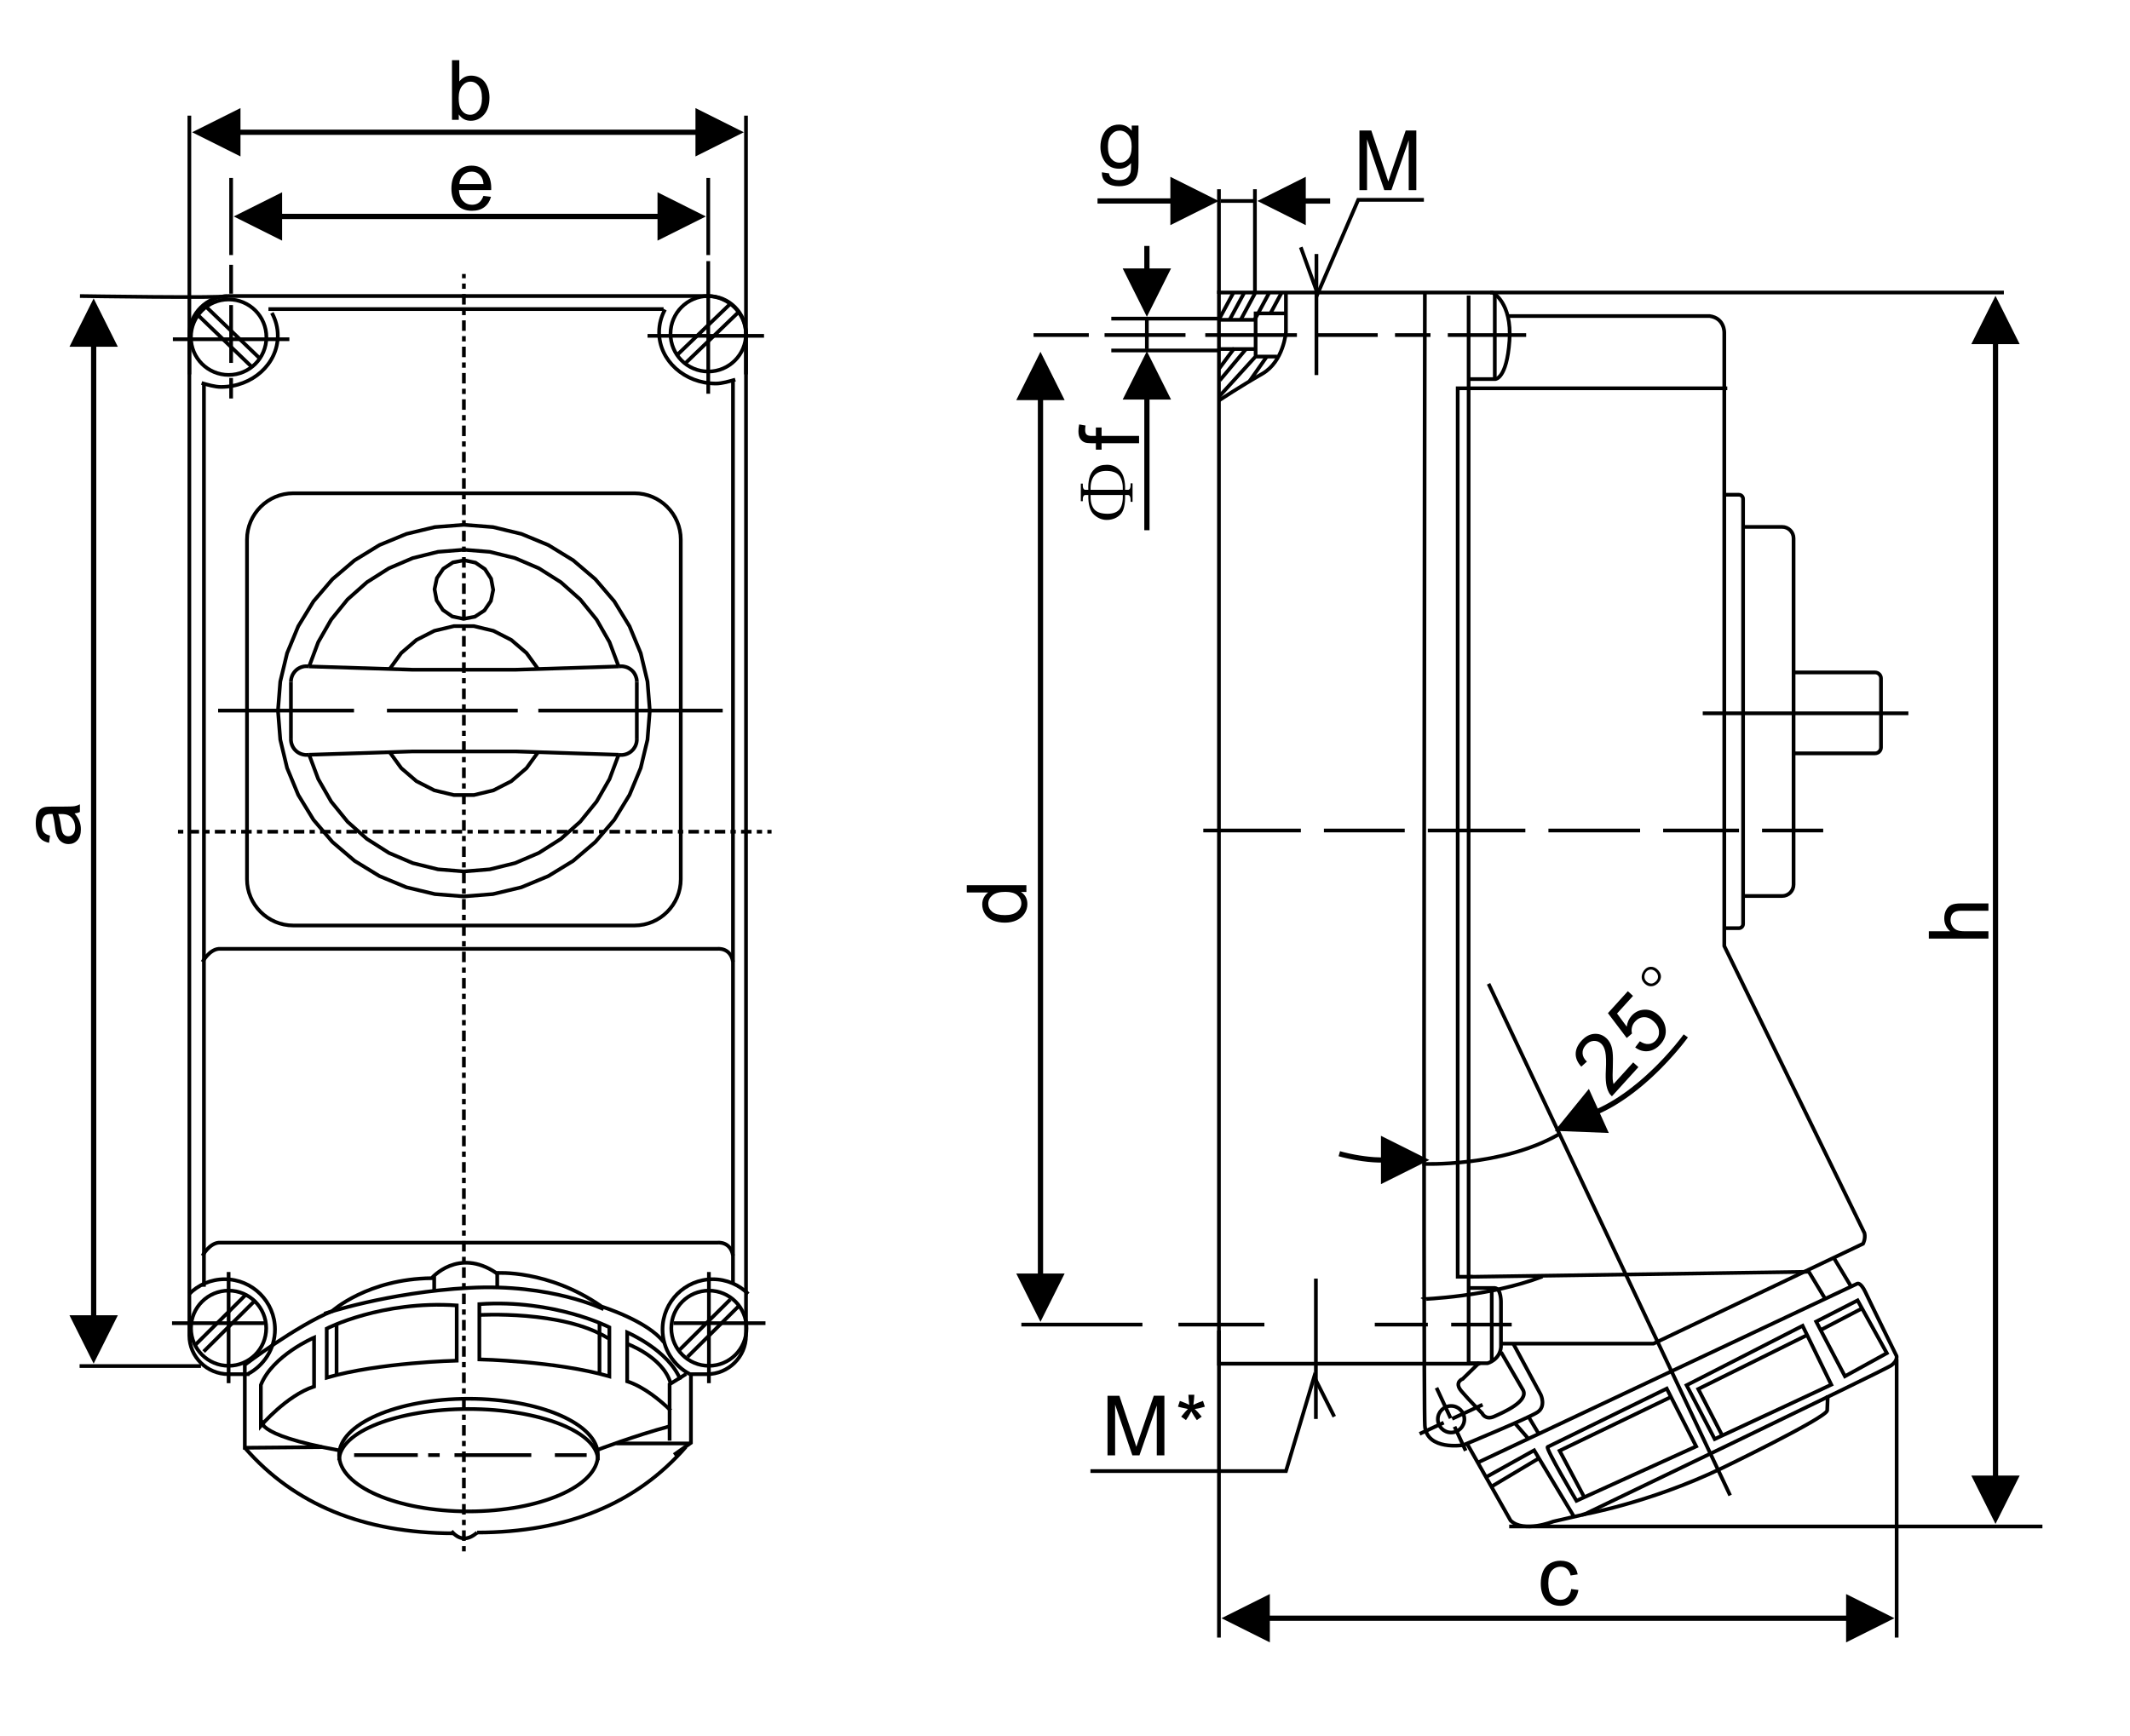 <?xml version="1.0" encoding="utf-8"?>
<!-- Generator: Adobe Illustrator 16.0.3, SVG Export Plug-In . SVG Version: 6.00 Build 0)  -->
<!DOCTYPE svg PUBLIC "-//W3C//DTD SVG 1.1//EN" "http://www.w3.org/Graphics/SVG/1.1/DTD/svg11.dtd">
<svg version="1.1" id="Réteg_1" xmlns="http://www.w3.org/2000/svg" xmlns:xlink="http://www.w3.org/1999/xlink" x="0px" y="0px"
	 width="574px" height="468px" viewBox="-4.5 -13 574 468" enable-background="new -4.5 -13 574 468" xml:space="preserve">
<line fill="none" stroke="#000000" stroke-miterlimit="22.926" x1="73.901" y1="186.282" x2="73.901" y2="170.782"/>
<line fill="none" stroke="#000000" stroke-miterlimit="22.926" x1="167.115" y1="170.78" x2="167.115" y2="186.28"/>
<polyline fill="none" stroke="#000000" stroke-miterlimit="22.926" points="162.214,190.438 159.754,196.991 156.274,203.055 
	151.859,208.488 146.626,213.134 140.715,216.893 134.289,219.646 127.489,221.321 120.517,221.888 113.531,221.321 
	106.735,219.646 100.301,216.893 94.393,213.134 89.161,208.488 84.745,203.055 81.263,196.991 78.806,190.438 "/>
<polyline fill="none" stroke="#000000" stroke-miterlimit="22.926" points="78.805,166.631 81.262,160.078 84.747,154.007 
	89.16,148.571 94.392,143.922 100.303,140.177 106.734,137.425 113.53,135.741 120.516,135.175 127.488,135.741 134.288,137.425 
	140.715,140.177 146.63,143.922 151.859,148.571 156.273,154.007 159.753,160.078 162.213,166.631 "/>
<polygon fill="none" stroke="#000000" stroke-miterlimit="22.926" points="120.516,128.455 112.674,129.07 105.026,130.91 
	97.763,133.91 91.065,138.018 85.088,143.114 79.981,149.092 75.876,155.797 72.869,163.056 71.029,170.704 70.41,178.535 
	71.029,186.372 72.869,194.012 75.876,201.269 79.981,207.97 85.088,213.948 91.065,219.047 97.763,223.147 105.026,226.164 
	112.674,227.992 120.516,228.618 128.343,227.992 135.995,226.164 143.254,223.147 149.951,219.047 155.929,213.948 161.041,207.97 
	165.14,201.269 168.157,194.012 169.988,186.372 170.611,178.535 169.988,170.704 168.157,163.056 165.14,155.797 161.041,149.092 
	155.929,143.114 149.951,138.018 143.254,133.91 135.995,130.91 128.343,129.07 "/>
<polyline fill="none" stroke="#000000" stroke-miterlimit="22.926" points="100.457,189.662 103.627,194.042 107.73,197.567 
	112.541,200.03 117.809,201.294 123.213,201.294 128.476,200.03 133.287,197.567 137.391,194.042 140.562,189.662 "/>
<polyline fill="none" stroke="#000000" stroke-miterlimit="22.926" points="140.561,167.4 137.393,163.019 133.285,159.491 
	128.477,157.032 123.21,155.768 117.81,155.768 112.542,157.032 107.729,159.491 103.626,163.019 100.456,167.4 "/>
<polyline fill="none" stroke="#000000" stroke-miterlimit="22.926" points="73.901,170.78 73.924,170.32 74.003,169.876 
	74.126,169.436 74.292,169.006 74.513,168.608 74.77,168.228 75.055,167.887 75.392,167.565 75.756,167.288 76.155,167.055 
	76.563,166.864 76.999,166.721 77.44,166.619 77.894,166.582 78.361,166.582 78.805,166.631 "/>
<polyline fill="none" stroke="#000000" stroke-miterlimit="22.926" points="167.115,186.282 167.115,186.535 167.083,186.806 
	167.048,187.058 166.995,187.31 166.917,187.569 166.827,187.813 166.729,188.057 166.609,188.286 166.472,188.509 166.329,188.734 
	166.17,188.943 166.008,189.132 165.818,189.315 165.628,189.498 165.419,189.664 165.208,189.811 164.986,189.938 164.757,190.063 
	164.512,190.175 164.267,190.265 164.021,190.342 163.768,190.406 163.514,190.447 163.246,190.486 162.991,190.497 
	162.724,190.497 162.471,190.47 162.213,190.439 "/>
<polyline fill="none" stroke="#000000" stroke-miterlimit="22.926" points="78.805,190.438 78.637,190.445 78.47,190.46 
	78.315,190.474 78.168,190.474 78.025,190.486 77.905,190.474 77.769,190.474 77.662,190.46 77.549,190.445 77.44,190.43 
	77.339,190.407 77.229,190.394 77.12,190.36 77.018,190.34 76.905,190.306 76.806,190.271 76.697,190.243 76.596,190.201 
	76.495,190.165 76.396,190.116 76.297,190.078 76.197,190.025 76.098,189.969 75.998,189.92 75.908,189.862 75.81,189.809 
	75.721,189.739 75.632,189.688 75.544,189.619 75.454,189.551 75.376,189.475 75.285,189.405 75.211,189.327 75.135,189.25 
	75.055,189.178 74.978,189.098 74.913,189.011 74.834,188.934 74.77,188.839 74.699,188.754 74.645,188.665 74.579,188.565 
	74.521,188.479 74.471,188.392 74.414,188.285 74.358,188.188 74.313,188.09 74.269,187.986 74.223,187.889 74.181,187.788 
	74.143,187.69 74.115,187.579 74.079,187.475 74.049,187.369 74.014,187.266 73.991,187.154 73.968,187.048 73.959,186.936 
	73.938,186.825 73.924,186.728 73.913,186.612 73.901,186.5 73.901,186.394 73.901,186.28 "/>
<polyline fill="none" stroke="#000000" stroke-miterlimit="22.926" points="162.214,166.631 162.549,166.602 162.849,166.589 
	163.125,166.589 163.358,166.602 163.788,166.68 164.208,166.787 164.621,166.941 165.022,167.148 165.388,167.392 165.731,167.664 
	166.04,167.963 166.32,168.306 166.552,168.684 166.75,169.076 166.904,169.486 167.029,169.905 167.095,170.346 167.117,170.78 "/>
<polygon fill="none" stroke="#000000" stroke-miterlimit="22.926" points="114.85,151.411 117.386,153.164 120.425,153.807 
	123.476,153.226 126.047,151.543 127.777,148.988 128.409,145.997 127.844,142.982 126.18,140.407 123.631,138.661 120.603,138.018 
	117.557,138.592 114.969,140.292 113.24,142.827 112.608,145.822 113.166,148.825 "/>
<polyline fill="none" stroke="#000000" stroke-miterlimit="22.926" points="162.214,190.438 134.418,189.542 106.601,189.542 
	78.806,190.438 "/>
<polyline fill="none" stroke="#000000" stroke-miterlimit="22.926" points="78.805,166.631 106.599,167.518 134.417,167.518 
	162.213,166.631 "/>
<path fill="none" stroke="#000000" stroke-miterlimit="22.926" d="M140.57,178.534h49.687 M99.78,178.534h35.241 M54.277,178.534
	h36.626"/>
<line fill="none" stroke="#000000" stroke-miterlimit="22.926" stroke-dasharray="1.42,1.42,2.83,1.42" x1="43.47" y1="211.181" x2="203.42" y2="211.181"/>
<line fill="none" stroke="#000000" stroke-miterlimit="22.926" stroke-dasharray="1.42,1.42,2.83,1.42" x1="120.51" y1="405.164" x2="120.51" y2="60.849"/>
<path fill="none" stroke="#000000" stroke-miterlimit="22.926" d="M57.782,66.167v-7.794 M57.782,84.819V69.232 M57.782,94.41
	v-5.528"/>
<path fill="none" stroke="#000000" stroke-miterlimit="22.926" d="M186.363,66.795c5.618,0,10.17,4.558,10.17,10.17
	c0,5.62-4.552,10.174-10.17,10.174c-5.614,0-10.17-4.554-10.17-10.174C176.194,71.353,180.749,66.795,186.363,66.795z"/>
<line fill="none" stroke="#000000" stroke-miterlimit="22.926" x1="177.835" y1="82.824" x2="192.534" y2="68.675"/>
<line fill="none" stroke="#000000" stroke-miterlimit="22.926" x1="179.919" y1="85.178" x2="194.621" y2="71.03"/>
<path fill="none" stroke="#000000" stroke-miterlimit="22.926" d="M181.422,357.395h4.585c5.792,0,10.53-4.675,10.53-10.402V77.196
	c0-5.72-4.738-10.403-10.53-10.403H57.057c-5.791,0-10.529,4.682-10.529,10.403v269.796c0,5.728,4.738,10.402,10.529,10.402h5.68"/>
<path fill="none" stroke="#000000" stroke-miterlimit="22.926" d="M193.652,89.321c-1.498,0.44-3.581,1.056-5.234,1.056
	c-8.424,0-15.295-6.201-15.295-13.81c0-2.201,0.574-4.282,1.589-6.132"/>
<path fill="none" stroke="#000000" stroke-miterlimit="22.926" d="M50.081,325.469c0,0,1.756-3.307,4.392-3.525h134.443
	c0,0,3.448-0.398,4.109,3.492"/>
<line fill="none" stroke="#000000" stroke-miterlimit="22.926" x1="193.025" y1="332.907" x2="193.025" y2="89.833"/>
<path fill="none" stroke="#000000" stroke-miterlimit="22.926" d="M50.081,246.278c0,0,1.756-3.31,4.392-3.528h134.443
	c0,0,3.448-0.396,4.109,3.488"/>
<path fill="none" stroke="#000000" stroke-miterlimit="22.926" d="M57.106,334.874c5.596,0,10.132,4.535,10.132,10.129
	c0,5.593-4.537,10.137-10.132,10.137c-5.596,0-10.135-4.544-10.135-10.137C46.971,339.409,51.509,334.874,57.106,334.874z"/>
<path fill="none" stroke="#000000" stroke-miterlimit="22.926" d="M46.508,335.764c2.45-2.442,5.835-3.962,9.562-3.962
	c7.456,0,13.533,6.081,13.533,13.53c0,5.241-3.007,9.803-7.382,12.052"/>
<line fill="none" stroke="#000000" stroke-miterlimit="22.926" x1="47.905" y1="349.729" x2="61.902" y2="335.821"/>
<line fill="none" stroke="#000000" stroke-miterlimit="22.926" x1="50.392" y1="351.296" x2="64.39" y2="337.385"/>
<line fill="none" stroke="#000000" stroke-miterlimit="22.926" x1="41.86" y1="343.646" x2="66.67" y2="343.646"/>
<line fill="none" stroke="#000000" stroke-miterlimit="22.926" x1="57.106" y1="329.857" x2="57.106" y2="359.822"/>
<path fill="none" stroke="#000000" stroke-miterlimit="22.926" d="M186.539,334.874c5.594,0,10.133,4.535,10.133,10.129
	c0,5.593-4.539,10.137-10.133,10.137c-5.597,0-10.131-4.544-10.131-10.137C176.408,339.409,180.944,334.874,186.539,334.874z"/>
<path fill="none" stroke="#000000" stroke-miterlimit="22.926" d="M197.135,335.764c-2.447-2.442-5.838-3.962-9.562-3.962
	c-7.453,0-13.531,6.081-13.531,13.53c0,5.241,3.004,9.803,7.377,12.052"/>
<line fill="none" stroke="#000000" stroke-miterlimit="22.926" x1="178.296" y1="351.173" x2="192.293" y2="337.267"/>
<line fill="none" stroke="#000000" stroke-miterlimit="22.926" x1="180.782" y1="352.742" x2="194.782" y2="338.837"/>
<line fill="none" stroke="#000000" stroke-miterlimit="22.926" x1="201.784" y1="343.646" x2="176.975" y2="343.646"/>
<line fill="none" stroke="#000000" stroke-miterlimit="22.926" x1="186.539" y1="329.857" x2="186.539" y2="359.822"/>
<path fill="none" stroke="#000000" stroke-miterlimit="22.926" d="M121.755,364.024c19.256,0,34.875,6.8,34.875,15.184
	c0,8.38-15.617,15.177-34.875,15.177c-19.254,0-34.872-6.798-34.872-15.177C86.885,370.824,102.5,364.024,121.755,364.024z"/>
<path fill="none" stroke="#000000" stroke-miterlimit="22.926" d="M86.885,380.587c0-7.599,15.665-13.799,34.875-13.799
	c19.203,0,34.871,6.2,34.871,13.799"/>
<path fill="none" stroke="#000000" stroke-miterlimit="22.926" d="M65.798,371.312c0,0,6.952-8.184,14.339-10.582v-13.193
	c0,0-11.188,4.798-14.339,12.763V371.312z"/>
<path fill="none" stroke="#000000" stroke-miterlimit="22.926" d="M83.546,345.107c0,0,14.762-7.618,35.032-6.243v14.885
	c0,0-20.856,0.468-35.032,4.585V345.107z"/>
<line fill="none" stroke="#000000" stroke-miterlimit="22.926" x1="86.202" y1="344.032" x2="86.202" y2="357.635"/>
<path fill="none" stroke="#000000" stroke-miterlimit="22.926" d="M66.134,369.608c0,0-3.281,3.937,20.668,8.311"/>
<path fill="none" stroke="#000000" stroke-miterlimit="22.926" d="M156.444,377.828c0,0,10.312-3.938,19.495-6.377"/>
<polyline fill="none" stroke="#000000" stroke-miterlimit="22.926" points="177.134,379.125 181.694,375.902 181.694,357.412 "/>
<polyline fill="none" stroke="#000000" stroke-miterlimit="22.926" points="180.427,357.327 175.948,360.126 175.948,375.308 "/>
<line fill="none" stroke="#000000" stroke-miterlimit="22.926" x1="161.585" y1="376.069" x2="181.367" y2="376.069"/>
<path fill="none" stroke="#000000" stroke-miterlimit="22.926" d="M176.267,367.202c-2.689-2.61-7.134-6.366-11.752-7.87v-13.194
	c0,0,11.189,4.801,14.34,12.765"/>
<path fill="none" stroke="#000000" stroke-miterlimit="22.926" d="M159.715,344.763c0,0-14.762-7.619-35.035-6.247v14.894
	c0,0,20.856,0.461,35.035,4.582V344.763z"/>
<line fill="none" stroke="#000000" stroke-miterlimit="22.926" x1="157.058" y1="343.685" x2="157.058" y2="357.289"/>
<path fill="none" stroke="#000000" stroke-miterlimit="22.926" d="M124.367,341.454c0,0,22.828-1.396,35.025,6.273"/>
<path fill="none" stroke="#000000" stroke-miterlimit="22.926" d="M164.199,349.099c0,0,9.871,3.454,12.013,10.711"/>
<path fill="none" stroke="#000000" stroke-miterlimit="22.926" d="M82.331,377.052l-20.859,0.179v-22.369
	c0,0,14.107-10.62,23.518-14.449c0,0,9.582-8.714,26.833-8.889c0,0,7.144-8.363,17.426-1.396c0,0,13.938-1.045,28.402,9.057
	c0,0,12.369,3.844,16.725,9.587"/>
<path fill="none" stroke="#000000" stroke-miterlimit="22.926" d="M82.897,341.106c0,0,16.902-5.751,39.032-6.973
	c22.128-1.216,36.242,5.758,36.242,5.758"/>
<line fill="none" stroke="#000000" stroke-miterlimit="22.926" x1="129.496" y1="329.707" x2="129.496" y2="333.837"/>
<line fill="none" stroke="#000000" stroke-miterlimit="22.926" x1="112.507" y1="331.033" x2="112.507" y2="335.171"/>
<path fill="none" stroke="#000000" stroke-miterlimit="22.926" d="M145.028,379.208h8.57 M117.977,379.208h20.695 M110.884,379.208
	h3.105 M90.928,379.208h17.158"/>
<line fill="none" stroke="#000000" stroke-miterlimit="22.926" x1="186.363" y1="93.126" x2="186.363" y2="57.384"/>
<line fill="none" stroke="#000000" stroke-miterlimit="22.926" x1="170.005" y1="77.522" x2="201.392" y2="77.522"/>
<line fill="none" stroke="#000000" stroke-miterlimit="22.926" x1="196.532" y1="18.172" x2="196.532" y2="87.918"/>
<line fill="none" stroke="#000000" stroke-miterlimit="22.926" x1="46.531" y1="18.172" x2="46.531" y2="87.918"/>
<path d="M195.948,22.649l-13.031,6.517V16.132L195.948,22.649z M183.084,23.356H60.138v-1.412h122.947V23.356z M47.277,22.649
	l13.031-6.517v13.034L47.277,22.649z"/>
<path d="M185.723,45.345l-13.033,6.514V38.828L185.723,45.345z M172.859,46.051H71.348v-1.416h101.512V46.051z M58.49,45.345
	l13.029-6.517v13.031L58.49,45.345z"/>
<line fill="none" stroke="#000000" stroke-miterlimit="22.926" x1="186.363" y1="55.75" x2="186.363" y2="34.966"/>
<line fill="none" stroke="#000000" stroke-miterlimit="22.926" x1="57.782" y1="55.75" x2="57.782" y2="34.966"/>
<path fill="none" stroke="#000000" stroke-miterlimit="22.926" d="M17.049,66.795c0,0,39.558,0.619,39.723,0"/>
<path d="M20.737,354.552l-6.514-13.027h13.031L20.737,354.552z M20.031,80.291h1.416v261.398h-1.416V80.291z M20.737,67.433
	l6.517,13.031h-13.03L20.737,67.433z"/>
<line fill="none" stroke="#000000" stroke-miterlimit="22.926" x1="16.951" y1="355.209" x2="49.657" y2="355.209"/>
<g>
	<path d="M119.136,19.29h-1.831V3.224h1.973v5.731c0.833-1.045,1.896-1.567,3.189-1.567c0.716,0,1.394,0.145,2.033,0.433
		c0.639,0.289,1.165,0.694,1.579,1.217c0.412,0.522,0.737,1.153,0.969,1.891c0.232,0.738,0.352,1.527,0.352,2.367
		c0,1.995-0.494,3.535-1.48,4.625s-2.169,1.633-3.551,1.633c-1.374,0-2.451-0.573-3.233-1.721V19.29z M119.114,13.383
		c0,1.396,0.189,2.404,0.57,3.024c0.621,1.016,1.461,1.524,2.521,1.524c0.862,0,1.607-0.375,2.236-1.124
		c0.627-0.75,0.942-1.864,0.942-3.348c0-1.52-0.303-2.641-0.905-3.364c-0.603-0.723-1.332-1.084-2.187-1.084
		c-0.861,0-1.607,0.374-2.236,1.122C119.427,10.883,119.114,11.966,119.114,13.383z"/>
</g>
<g>
	<path d="M125.775,39.802l2.039,0.252c-0.322,1.191-0.918,2.115-1.787,2.773c-0.869,0.658-1.98,0.987-3.332,0.987
		c-1.702,0-3.052-0.524-4.05-1.573c-0.998-1.049-1.497-2.519-1.497-4.411c0-1.958,0.504-3.477,1.513-4.559
		c1.009-1.082,2.315-1.621,3.924-1.621c1.555,0,2.827,0.529,3.813,1.588c0.986,1.059,1.479,2.549,1.479,4.47
		c0,0.117-0.004,0.293-0.011,0.526h-8.679c0.074,1.278,0.435,2.258,1.085,2.938c0.651,0.679,1.461,1.019,2.433,1.019
		c0.723,0,1.34-0.189,1.852-0.57C125.07,41.241,125.476,40.634,125.775,39.802z M119.299,36.612h6.499
		c-0.087-0.979-0.335-1.713-0.746-2.203c-0.628-0.76-1.443-1.139-2.444-1.139c-0.906,0-1.668,0.303-2.285,0.909
		S119.365,35.598,119.299,36.612z"/>
</g>
<g>
	<path d="M15.599,206.251c0.62,0.73,1.058,1.434,1.314,2.109c0.256,0.678,0.383,1.401,0.383,2.176c0,1.278-0.312,2.261-0.937,2.947
		c-0.626,0.687-1.423,1.031-2.395,1.031c-0.57,0-1.091-0.13-1.563-0.39c-0.471-0.26-0.849-0.599-1.134-1.02
		c-0.285-0.42-0.501-0.892-0.646-1.418c-0.102-0.387-0.201-0.972-0.296-1.754c-0.189-1.593-0.416-2.766-0.68-3.519
		c-0.27-0.007-0.441-0.011-0.515-0.011c-0.804,0-1.37,0.186-1.699,0.56c-0.445,0.504-0.668,1.253-0.668,2.245
		c0,0.928,0.163,1.613,0.487,2.055c0.326,0.442,0.901,0.769,1.726,0.98l-0.263,1.929c-0.825-0.175-1.492-0.464-2-0.865
		c-0.508-0.401-0.898-0.982-1.172-1.743c-0.274-0.76-0.41-1.64-0.41-2.641c0-0.993,0.117-1.8,0.35-2.422
		c0.234-0.621,0.529-1.078,0.883-1.37c0.355-0.292,0.801-0.498,1.342-0.613c0.336-0.066,0.942-0.1,1.819-0.1h2.63
		c1.834,0,2.993-0.042,3.479-0.126c0.486-0.083,0.951-0.25,1.398-0.498v2.061C16.624,206.06,16.146,206.192,15.599,206.251z
		 M11.193,206.415c0.292,0.716,0.541,1.789,0.745,3.221c0.116,0.812,0.249,1.385,0.394,1.721c0.146,0.336,0.36,0.595,0.642,0.778
		c0.28,0.183,0.593,0.274,0.938,0.274c0.526,0,0.964-0.199,1.314-0.597c0.352-0.399,0.526-0.982,0.526-1.748
		c0-0.76-0.167-1.436-0.498-2.027c-0.332-0.593-0.787-1.025-1.364-1.304c-0.446-0.212-1.104-0.318-1.974-0.318H11.193z"/>
</g>
<path fill="none" stroke="#000000" stroke-miterlimit="22.926" d="M399.99,349.159h41.103l56.472-26.92c0,0,0.726-1.333,0.389-2.856
	l-37.789-77.397V76.68c0,0,0.146-3.907-3.943-4.493h-54.69"/>
<line fill="none" stroke="#000000" stroke-miterlimit="22.926" x1="489.633" y1="325.969" x2="494.242" y2="333.612"/>
<line fill="none" stroke="#000000" stroke-miterlimit="22.926" x1="482.777" y1="329.499" x2="487.392" y2="337.144"/>
<path fill="none" stroke="#000000" stroke-miterlimit="22.926" d="M403.326,349.222l7.39,13.706c0,0,1.482,3.143-0.888,4.723
	c-2.364,1.575-20.002,8.866-20.002,8.866s-9.854,1.582-10.35-5.219c-0.49-6.798,0-305.079,0-305.079"/>
<path fill="none" stroke="#000000" stroke-miterlimit="22.926" d="M391.496,334.167h6.835c1.804,0.153,1.655,4.05,1.655,4.05v11.875
	c-0.3,3.451-3.604,4.355-3.604,4.355h-4.885"/>
<line fill="none" stroke="#000000" stroke-miterlimit="22.926" x1="391.271" y1="354.75" x2="391.271" y2="66.658"/>
<path fill="none" stroke="#000000" stroke-miterlimit="22.926" d="M394.178,354.276l-4.499,4.392c0,0-2.422,0.849-0.357,3.294
	c2.063,2.437,5.591,5.973,5.591,5.973s0.845,1.952,3.275,0.854c2.429-1.092,9.234-4.025,7.777-7.072l-5.953-10.248"/>
<line fill="none" stroke="#000000" stroke-miterlimit="22.926" x1="391.229" y1="331.158" x2="482.943" y2="329.795"/>
<path fill="none" stroke="#000000" stroke-miterlimit="22.926" d="M393.808,381.191l102.245-48.213c0,0,0.903-0.364,2.178,2.374
	c1.268,2.729,8.362,17.149,8.362,17.149s0.36,1.277-1.456,2.554c-1.818,1.272-82.688,40.131-82.688,40.131l-8.394,1.93
	c0,0-7.908,3.178-11.478-0.271l-11.561-20.43"/>
<path fill="none" stroke="#000000" stroke-miterlimit="22.926" d="M421.833,395.277c0,0,17.817-3.036,37.654-12.524
	c0,0,27.897-13.464,28.411-15.54l0.153-4.082"/>
<polygon fill="none" stroke="#000000" stroke-miterlimit="22.926" points="484.93,343.221 496.091,337.509 503.971,351.733 
	492.677,357.96 "/>
<polygon fill="none" stroke="#000000" stroke-miterlimit="22.926" points="450.011,360.377 481.274,344.357 489.005,360.227 
	457.581,374.888 "/>
<polyline fill="none" stroke="#000000" stroke-miterlimit="22.926" points="459.58,373.861 453.153,361.397 482.436,346.879 "/>
<polyline fill="none" stroke="#000000" stroke-miterlimit="22.926" points="395.881,385.194 408.931,377.919 419.622,395.725 "/>
<line fill="none" stroke="#000000" stroke-miterlimit="22.926" x1="397.327" y1="387.757" x2="410.098" y2="380.134"/>
<path fill="none" stroke="#000000" stroke-miterlimit="22.926" d="M412.565,377.009l32.093-15.72l7.93,15.574l-32.255,14.659
	C420.333,391.522,411.91,377.324,412.565,377.009z"/>
<polyline fill="none" stroke="#000000" stroke-miterlimit="22.926" points="422.391,390.491 415.792,378.031 445.846,363.521 "/>
<line fill="none" stroke="#000000" stroke-miterlimit="22.926" x1="461.745" y1="390.076" x2="396.644" y2="252.18"/>
<polyline fill="none" stroke="#000000" stroke-miterlimit="22.926" points="392.338,331.14 388.326,331.14 388.326,91.662 
	460.969,91.662 "/>
<path fill="none" stroke="#000000" stroke-miterlimit="22.926" d="M391.096,89.179h7.359c0,0,3.09,0,3.822-10.336
	c0.739-10.343-4.562-13-4.562-13h-73.73v288.73h70.416"/>
<line fill="none" stroke="#000000" stroke-miterlimit="22.926" x1="398.323" y1="89.434" x2="398.323" y2="65.974"/>
<path fill="none" stroke="#000000" stroke-miterlimit="22.926" d="M465.26,129.025h10.512c1.685,0,3.067,1.376,3.067,3.073v93.343
	c0,1.691-1.383,3.068-3.067,3.068h-10.449"/>
<path fill="none" stroke="#000000" stroke-miterlimit="22.926" d="M479.035,168.247h21.758c0.885,0,1.602,0.721,1.602,1.6v18.612
	c0,0.879-0.717,1.599-1.602,1.599h-21.758"/>
<line fill="none" stroke="#000000" stroke-miterlimit="22.926" x1="454.358" y1="179.263" x2="509.776" y2="179.263"/>
<path fill="none" stroke="#000000" stroke-miterlimit="22.926" d="M470.345,210.854h16.48 M443.688,210.854h20.446 M412.774,210.854
	h24.704 M380.271,210.854h26.288 M352.273,210.854h21.779 M319.77,210.854h26.289"/>
<polyline fill="none" stroke="#000000" stroke-miterlimit="22.926" points="289.357,383.519 342.047,383.519 349.646,358.094 
	355.069,368.846 "/>
<line fill="none" stroke="#000000" stroke-miterlimit="22.926" x1="350.111" y1="331.64" x2="350.111" y2="369.463"/>
<line fill="none" stroke="#000000" stroke-miterlimit="22.926" x1="323.988" y1="428.397" x2="323.988" y2="345.63"/>
<line fill="none" stroke="#000000" stroke-miterlimit="22.926" x1="506.618" y1="428.397" x2="506.618" y2="353.319"/>
<line fill="none" stroke="#000000" stroke-miterlimit="22.926" x1="402.206" y1="398.449" x2="545.9" y2="398.449"/>
<path d="M506.024,423.173l-13.03,6.521v-13.032L506.024,423.173z M493.163,423.88H337.524v-1.411h155.639V423.88z M324.669,423.173
	l13.03-6.512v13.032L324.669,423.173z"/>
<path d="M533.253,66.731l6.518,13.031h-13.034L533.253,66.731z M533.962,384.904h-1.41V79.593h1.41V384.904z M533.253,397.762
	l-6.517-13.036h13.034L533.253,397.762z"/>
<line fill="none" stroke="#000000" stroke-miterlimit="22.926" x1="535.51" y1="65.844" x2="397.076" y2="65.844"/>
<path fill="none" stroke="#000000" stroke-miterlimit="22.926" d="M386.572,344.032h16.307 M365.983,344.032h14.296
	 M313.067,344.032h23.167 M270.741,344.032h32.623"/>
<path d="M275.887,81.821l6.515,13.028h-13.033L275.887,81.821z M276.599,330.429h-1.418V94.681h1.418V330.429z M275.887,343.293
	l-6.519-13.026h13.033L275.887,343.293z"/>
<path fill="none" stroke="#000000" stroke-miterlimit="22.926" d="M342.038,65.872v10.619c0,0-0.587,7.932-6.407,11.277
	c-5.831,3.34-11.658,7.182-11.658,7.182"/>
<line fill="none" stroke="#000000" stroke-miterlimit="22.926" x1="323.638" y1="73.204" x2="334.136" y2="73.204"/>
<line fill="none" stroke="#000000" stroke-miterlimit="22.926" x1="323.638" y1="81.081" x2="334.136" y2="81.081"/>
<polyline fill="none" stroke="#000000" stroke-miterlimit="22.926" points="342.201,71.47 333.868,71.47 333.868,83.109 
	339.649,83.109 "/>
<line fill="none" stroke="#000000" stroke-miterlimit="22.926" x1="328.138" y1="80.832" x2="324.055" y2="86.343"/>
<line fill="none" stroke="#000000" stroke-miterlimit="22.926" x1="331.213" y1="81.167" x2="324.22" y2="89.523"/>
<line fill="none" stroke="#000000" stroke-miterlimit="22.926" x1="333.712" y1="83.253" x2="323.972" y2="93.953"/>
<line fill="none" stroke="#000000" stroke-miterlimit="22.926" x1="336.96" y1="83.001" x2="332.213" y2="89.772"/>
<line fill="none" stroke="#000000" stroke-miterlimit="22.926" x1="327.802" y1="66.055" x2="323.889" y2="73.295"/>
<line fill="none" stroke="#000000" stroke-miterlimit="22.926" x1="330.714" y1="66.055" x2="326.804" y2="73.295"/>
<line fill="none" stroke="#000000" stroke-miterlimit="22.926" x1="333.704" y1="66.055" x2="329.798" y2="73.295"/>
<line fill="none" stroke="#000000" stroke-miterlimit="22.926" x1="337.459" y1="66.055" x2="333.544" y2="73.295"/>
<line fill="none" stroke="#000000" stroke-miterlimit="22.926" x1="340.787" y1="66.055" x2="337.936" y2="71.338"/>
<path fill="none" stroke="#000000" stroke-miterlimit="22.926" d="M385.66,77.31h21.117 M371.431,77.31h9.563 M274.029,77.31h14.888
	 M293.16,77.31h21.814 M350.09,77.31h16.68 M320.297,77.31h24.702"/>
<line fill="none" stroke="#000000" stroke-miterlimit="22.926" x1="333.679" y1="38.005" x2="333.679" y2="65.813"/>
<line fill="none" stroke="#000000" stroke-miterlimit="22.926" x1="323.988" y1="38.005" x2="323.988" y2="66.208"/>
<path d="M323.928,41.175l-13.034,6.515V34.66L323.928,41.175z M311.068,41.882h-19.804v-1.416h19.804V41.882z"/>
<path d="M334.354,41.175l13.028-6.517V47.69L334.354,41.175z M347.212,40.466h6.736v1.416h-6.736V40.466z"/>
<line fill="none" stroke="#000000" stroke-miterlimit="22.926" x1="324.476" y1="41.175" x2="333.681" y2="41.175"/>
<path d="M304.564,72.386l-6.519-13.031h13.033L304.564,72.386z M303.864,53.29h1.41v6.241h-1.41V53.29z"/>
<path d="M304.564,81.667l6.515,13.029h-13.033L304.564,81.667z M305.276,129.916h-1.41V94.527h1.41V129.916z"/>
<line fill="none" stroke="#000000" stroke-miterlimit="22.926" x1="294.979" y1="81.467" x2="324.112" y2="81.467"/>
<line fill="none" stroke="#000000" stroke-miterlimit="22.926" x1="294.979" y1="72.881" x2="324.112" y2="72.881"/>
<line fill="none" stroke="#000000" stroke-miterlimit="22.926" x1="304.562" y1="72.516" x2="304.562" y2="81.096"/>
<polyline fill="none" stroke="#000000" stroke-miterlimit="22.926" points="346.036,53.641 350.578,66.19 361.521,40.863 
	379.216,40.863 "/>
<line fill="none" stroke="#000000" stroke-miterlimit="22.926" x1="350.258" y1="55.466" x2="350.258" y2="88.097"/>
<line fill="none" stroke="#000000" stroke-miterlimit="22.926" x1="486.057" y1="345.54" x2="497.37" y2="339.632"/>
<path fill="none" stroke="#000000" stroke-miterlimit="22.926" d="M386.555,365.964c1.971,0,3.572,1.61,3.572,3.581
	c0,1.978-1.602,3.577-3.572,3.577c-1.978,0-3.582-1.6-3.582-3.577C382.973,367.574,384.577,365.964,386.555,365.964z"/>
<line fill="none" stroke="#000000" stroke-miterlimit="22.926" x1="378.071" y1="373.474" x2="384.553" y2="370.47"/>
<line fill="none" stroke="#000000" stroke-miterlimit="22.926" x1="386.813" y1="369.422" x2="395.027" y2="365.617"/>
<line fill="none" stroke="#000000" stroke-miterlimit="22.926" x1="390.479" y1="378.024" x2="387.477" y2="371.547"/>
<line fill="none" stroke="#000000" stroke-miterlimit="22.926" x1="386.425" y1="369.276" x2="382.617" y2="361.071"/>
<line fill="none" stroke="#000000" stroke-miterlimit="22.926" x1="403.823" y1="370.702" x2="407.172" y2="374.559"/>
<line fill="none" stroke="#000000" stroke-miterlimit="22.926" x1="407.428" y1="368.896" x2="410.125" y2="373.401"/>
<path d="M380.679,299.663l-13.033,6.514v-13.031L380.679,299.663z M367.817,298.958v1.413l-0.547-0.013l-0.55-0.011l-0.532-0.027
	l-0.541-0.028l-0.533-0.038l-0.525-0.051l-0.525-0.045l-0.514-0.063l-0.502-0.063l-0.499-0.061l-0.482-0.079l-0.472-0.072
	l-0.457-0.074l-0.446-0.077l-0.433-0.078l-0.416-0.084l-0.395-0.084l-0.384-0.078l-0.353-0.078l-0.347-0.078l-0.314-0.072
	l-0.301-0.073l-0.276-0.066l-0.247-0.058l-0.224-0.062l-0.203-0.05l-0.171-0.052l-0.138-0.039l-0.118-0.027l-0.087-0.022
	l-0.037-0.018l-0.025-0.006l0.392-1.352h0.014l0.056,0.019l0.073,0.022l0.11,0.027l0.137,0.038l0.158,0.046l0.193,0.05l0.218,0.058
	l0.244,0.062l0.26,0.061l0.294,0.067l0.309,0.078l0.332,0.073l0.354,0.075l0.369,0.077l0.376,0.073l0.402,0.084l0.429,0.078
	l0.432,0.072l0.442,0.079l0.458,0.066l0.469,0.067l0.483,0.069l0.489,0.06l0.488,0.058l0.509,0.051l0.505,0.044l0.516,0.046
	l0.517,0.026l0.523,0.017l0.519,0.023h0.524V298.958z"/>
<path d="M414.485,291.811l9.191-11.305l5.367,11.878L414.485,291.811z M426.492,287.159l-0.579-1.283l1.223-0.588l1.198-0.617
	l1.183-0.662l1.158-0.695l1.144-0.733l1.109-0.758l1.097-0.779l1.061-0.809l1.039-0.822l1.013-0.824l0.978-0.84l0.944-0.836
	l0.909-0.841l0.88-0.83l0.85-0.824l0.805-0.813l0.761-0.797l0.733-0.767l0.681-0.751l0.646-0.712l0.595-0.687l0.553-0.643l0.51-0.6
	l0.453-0.563l0.411-0.504l0.358-0.454l0.313-0.393l0.252-0.329l0.192-0.264l0.148-0.19l0.084-0.117l0.026-0.036l1.143,0.826
	l-0.031,0.044l-0.095,0.117l-0.144,0.208l-0.206,0.27l-0.258,0.33l-0.316,0.409l-0.365,0.459l-0.411,0.515l-0.475,0.565
	l-0.511,0.612l-0.565,0.655l-0.609,0.694l-0.661,0.734l-0.688,0.758l-0.744,0.784l-0.774,0.808l-0.818,0.829l-0.859,0.835
	l-0.894,0.853l-0.937,0.857l-0.966,0.852l-0.994,0.858l-1.032,0.841l-1.059,0.835l-1.093,0.82l-1.123,0.813l-1.146,0.773
	l-1.167,0.749l-1.201,0.725l-1.225,0.684l-1.242,0.638L426.492,287.159z"/>
<path fill="none" stroke="#000000" stroke-miterlimit="22.926" d="M378.772,337.188c0.011-0.028,18.026-0.584,32.389-6.117"/>
<path fill="none" stroke="#000000" stroke-miterlimit="22.926" d="M378.847,300.713c0,0,21.147,0.946,36.688-7.937"/>
<line fill="none" stroke="#000000" stroke-miterlimit="22.926" x1="397.502" y1="334.27" x2="397.502" y2="353.937"/>
<g>
	<path d="M292.44,33.439l1.919,0.285c0.08,0.591,0.302,1.021,0.668,1.292c0.489,0.366,1.158,0.548,2.005,0.548
		c0.913,0,1.618-0.182,2.117-0.548c0.496-0.365,0.833-0.877,1.007-1.534c0.104-0.401,0.151-1.246,0.144-2.531
		c-0.862,1.016-1.936,1.524-3.222,1.524c-1.602,0-2.84-0.578-3.717-1.732c-0.875-1.154-1.315-2.54-1.315-4.154
		c0-1.109,0.201-2.136,0.603-3.074c0.404-0.939,0.986-1.664,1.75-2.175c0.764-0.51,1.659-0.766,2.689-0.766
		c1.374,0,2.507,0.556,3.396,1.666v-1.402h1.82v10.06c0,1.812-0.186,3.097-0.555,3.852c-0.368,0.756-0.953,1.354-1.754,1.792
		c-0.799,0.438-1.785,0.657-2.954,0.657c-1.387,0-2.508-0.312-3.363-0.938C292.824,35.636,292.412,34.695,292.44,33.439z
		 M294.073,26.448c0,1.527,0.304,2.641,0.911,3.342c0.605,0.701,1.364,1.052,2.278,1.052c0.906,0,1.665-0.349,2.279-1.046
		c0.612-0.697,0.921-1.792,0.921-3.282c0-1.425-0.315-2.499-0.948-3.222c-0.632-0.724-1.394-1.085-2.284-1.085
		c-0.877,0-1.623,0.356-2.234,1.069C294.382,23.986,294.073,25.045,294.073,26.448z"/>
</g>
<g>
	<path d="M361.846,38.242V22.176h3.199l3.803,11.374c0.351,1.061,0.606,1.852,0.768,2.378c0.181-0.585,0.468-1.442,0.854-2.575
		l3.846-11.177h2.86v16.065h-2.049V24.797l-4.668,13.446h-1.917l-4.646-13.676v13.676L361.846,38.242L361.846,38.242z"/>
</g>
<g>
	<path d="M290.361,125.774c-1.109-0.994-1.635-2.776-1.578-5.348h-0.79c-0.525,0-0.759,0.556-0.701,1.666h-0.525v-4.734h0.525
		c-0.058,1.112,0.177,1.666,0.701,1.666h0.79c-0.057-1.109,0.029-2.162,0.264-3.156c0.233-0.994,0.731-1.841,1.49-2.542
		c0.76-0.701,1.855-1.052,3.287-1.052c1.435,0,2.618,0.541,3.552,1.621c0.936,1.082,1.373,2.792,1.314,5.129h0.701
		c0.585,0.059,0.847-0.526,0.789-1.753h0.525v4.997h-0.525c0.06-1.285-0.204-1.898-0.789-1.84h-0.701
		c0.059,2.572-0.352,4.31-1.228,5.215c-0.877,0.907-2.003,1.403-3.375,1.491C292.715,127.221,291.473,126.769,290.361,125.774z
		 M297.025,124.46c0.759-0.759,1.11-2.104,1.051-4.033h-8.681c-0.058,1.52,0.207,2.718,0.791,3.595
		c0.586,0.876,1.681,1.358,3.287,1.446C295.082,125.555,296.266,125.22,297.025,124.46z M290.404,115.211
		c-0.73,0.907-1.066,2.178-1.009,3.814h8.681c0.06-1.521-0.219-2.732-0.833-3.639c-0.614-0.906-1.723-1.388-3.332-1.447
		C292.306,113.882,291.137,114.306,290.404,115.211z"/>
</g>
<g>
	<path d="M302.46,106.463h-10.104v1.742h-1.535v-1.742h-1.238c-0.781,0-1.362-0.07-1.742-0.208c-0.511-0.19-0.926-0.524-1.243-1.003
		c-0.318-0.478-0.479-1.148-0.479-2.01c0-0.556,0.067-1.169,0.198-1.841l1.719,0.296c-0.074,0.409-0.108,0.795-0.108,1.161
		c0,0.6,0.128,1.024,0.384,1.272c0.256,0.249,0.733,0.372,1.434,0.372h1.073v-2.269h1.535v2.269h10.104v1.961H302.46z"/>
</g>
<g>
	<path d="M272.098,227.428h-1.469c1.154,0.739,1.731,1.824,1.731,3.256c0,0.928-0.256,1.781-0.768,2.559
		c-0.511,0.778-1.225,1.381-2.142,1.809c-0.916,0.428-1.97,0.641-3.162,0.641c-1.161,0-2.215-0.193-3.161-0.581
		c-0.946-0.387-1.67-0.968-2.175-1.742c-0.504-0.772-0.757-1.64-0.757-2.599c0-0.7,0.148-1.324,0.445-1.872
		c0.294-0.549,0.681-0.993,1.155-1.338h-5.765v-1.962h16.065V227.428L272.098,227.428z M266.288,233.664
		c1.49,0,2.605-0.315,3.342-0.942c0.738-0.63,1.106-1.371,1.106-2.225c0-0.862-0.353-1.596-1.058-2.197s-1.78-0.905-3.227-0.905
		c-1.594,0-2.763,0.309-3.507,0.921c-0.745,0.614-1.118,1.369-1.118,2.27c0,0.876,0.358,1.609,1.074,2.196
		C263.618,233.37,264.748,233.664,266.288,233.664z"/>
</g>
<g>
	<path d="M293.955,379.28v-16.064h3.199l3.803,11.375c0.35,1.059,0.605,1.852,0.768,2.377c0.181-0.585,0.466-1.443,0.854-2.575
		l3.846-11.179h2.861v16.065h-2.049v-13.445l-4.668,13.445h-1.917l-4.646-13.676v13.676L293.955,379.28L293.955,379.28z"/>
</g>
<g>
	<path d="M312.944,366.164l0.505-1.558c1.16,0.41,2.005,0.764,2.53,1.063c-0.14-1.321-0.213-2.231-0.222-2.729h1.591
		c-0.022,0.725-0.106,1.631-0.252,2.72c0.751-0.382,1.613-0.73,2.586-1.054l0.505,1.558c-0.93,0.306-1.838,0.511-2.729,0.613
		c0.444,0.387,1.073,1.078,1.885,2.069l-1.316,0.933c-0.423-0.576-0.924-1.362-1.501-2.356c-0.54,1.03-1.016,1.815-1.425,2.356
		l-1.294-0.933c0.848-1.044,1.454-1.735,1.819-2.069C314.688,366.594,313.792,366.39,312.944,366.164z"/>
</g>
<g>
	<path d="M531.35,239.986h-16.066v-1.972h5.764c-1.064-0.92-1.6-2.082-1.6-3.485c0-0.862,0.169-1.609,0.51-2.246
		c0.34-0.635,0.81-1.09,1.408-1.365c0.598-0.273,1.468-0.409,2.607-0.409h7.374v1.973h-7.374c-0.987,0-1.705,0.213-2.153,0.641
		c-0.449,0.428-0.674,1.031-0.674,1.814c0,0.584,0.15,1.133,0.454,1.648c0.303,0.516,0.715,0.883,1.233,1.103
		c0.52,0.218,1.235,0.327,2.148,0.327h6.365v1.972H531.35z"/>
</g>
<g>
	<path d="M418.913,415.311l1.939,0.254c-0.213,1.337-0.754,2.382-1.628,3.139c-0.872,0.756-1.944,1.135-3.216,1.135
		c-1.593,0-2.874-0.521-3.843-1.563c-0.968-1.039-1.45-2.531-1.45-4.475c0-1.255,0.208-2.356,0.623-3.298
		c0.418-0.943,1.051-1.649,1.902-2.12c0.851-0.472,1.776-0.707,2.778-0.707c1.265,0,2.298,0.32,3.102,0.96
		c0.803,0.639,1.319,1.547,1.545,2.723l-1.917,0.296c-0.182-0.781-0.507-1.369-0.971-1.765c-0.463-0.394-1.023-0.592-1.681-0.592
		c-0.995,0-1.802,0.356-2.422,1.068c-0.62,0.713-0.931,1.841-0.931,3.383c0,1.563,0.297,2.699,0.897,3.408
		c0.599,0.707,1.38,1.062,2.345,1.062c0.774,0,1.421-0.237,1.939-0.713C418.445,417.032,418.774,416.298,418.913,415.311z"/>
</g>
<g>
	<path d="M435.617,273.36l1.404,1.274l-7.135,7.865c-0.36-0.308-0.647-0.672-0.86-1.092c-0.354-0.686-0.589-1.484-0.71-2.397
		c-0.119-0.912-0.143-2.094-0.068-3.545c0.113-2.255,0.066-3.892-0.142-4.908c-0.207-1.017-0.587-1.776-1.138-2.274
		c-0.58-0.525-1.256-0.763-2.03-0.71c-0.772,0.053-1.461,0.414-2.066,1.078c-0.637,0.705-0.938,1.458-0.896,2.264
		c0.036,0.806,0.429,1.549,1.17,2.23l-1.517,1.362c-1.027-1.119-1.529-2.28-1.508-3.484c0.024-1.203,0.545-2.37,1.572-3.5
		c1.035-1.143,2.171-1.76,3.408-1.851s2.323,0.288,3.259,1.138c0.477,0.432,0.857,0.954,1.141,1.565
		c0.283,0.612,0.476,1.376,0.573,2.289c0.099,0.913,0.116,2.296,0.052,4.153c-0.061,1.544-0.073,2.56-0.034,3.047
		c0.037,0.486,0.113,0.931,0.23,1.335L435.617,273.36z"/>
</g>
<g>
	<path d="M436.153,269.318l1.26-1.651c0.85,0.563,1.651,0.81,2.403,0.735c0.75-0.072,1.393-0.4,1.922-0.984
		c0.638-0.705,0.913-1.539,0.824-2.508c-0.088-0.969-0.572-1.85-1.449-2.646c-0.833-0.756-1.702-1.119-2.609-1.087
		c-0.906,0.03-1.703,0.427-2.389,1.184c-0.427,0.47-0.707,0.993-0.836,1.564c-0.13,0.572-0.124,1.122,0.021,1.646l-1.422,1.211
		l-5.066-6.696l5.367-5.918l1.396,1.267l-4.308,4.749l2.616,3.543c0.149-1.167,0.582-2.142,1.294-2.926
		c0.942-1.04,2.098-1.59,3.466-1.652c1.366-0.062,2.616,0.421,3.747,1.446c1.077,0.978,1.724,2.138,1.938,3.474
		c0.271,1.637-0.192,3.115-1.39,4.437c-0.982,1.082-2.086,1.692-3.314,1.826C438.4,270.468,437.242,270.131,436.153,269.318z"/>
</g>
<g>
	<path d="M443.092,250.385c-0.053,0.624-0.347,1.188-0.879,1.688c-0.536,0.504-1.121,0.76-1.764,0.77
		c-0.641,0.01-1.212-0.23-1.71-0.725c-0.499-0.492-0.773-0.995-0.819-1.513c-0.046-0.514,0.055-1.016,0.3-1.504
		c0.245-0.484,0.579-0.876,0.998-1.164c0.42-0.289,0.933-0.396,1.536-0.323c0.604,0.075,1.157,0.399,1.66,0.974
		C442.919,249.163,443.144,249.763,443.092,250.385z M438.647,250.261c0.001,0.435,0.142,0.82,0.429,1.159
		c0.286,0.337,0.659,0.559,1.119,0.659c0.461,0.104,0.929-0.045,1.405-0.44c0.478-0.396,0.714-0.853,0.707-1.37
		c-0.003-0.517-0.231-0.981-0.687-1.395c-0.456-0.411-0.928-0.585-1.423-0.519c-0.493,0.066-0.874,0.291-1.146,0.676
		C438.782,249.417,438.646,249.828,438.647,250.261z"/>
</g>
<g>
	<line fill="none" stroke="#000000" stroke-miterlimit="22.926" x1="67.843" y1="70.312" x2="174.321" y2="70.312"/>
	<circle fill="none" stroke="#000000" stroke-miterlimit="22.926" cx="57.117" cy="77.883" r="10.17"/>
	<line fill="none" stroke="#000000" stroke-miterlimit="22.926" x1="65.648" y1="83.74" x2="50.946" y2="69.596"/>
	<line fill="none" stroke="#000000" stroke-miterlimit="22.926" x1="63.561" y1="86.096" x2="48.858" y2="71.946"/>
	<path fill="none" stroke="#000000" stroke-miterlimit="22.926" d="M49.832,90.236c1.494,0.445,3.578,1.059,5.234,1.059
		c8.421,0,15.294-6.205,15.294-13.813c0-2.201-0.577-4.283-1.591-6.132"/>
	<line fill="none" stroke="#000000" stroke-miterlimit="22.926" x1="50.457" y1="333.831" x2="50.457" y2="90.748"/>
	<line fill="none" stroke="#000000" stroke-miterlimit="22.926" x1="73.478" y1="78.438" x2="42.088" y2="78.438"/>
	<path fill="none" stroke="#000000" stroke-miterlimit="22.926" d="M460.153,120.352h3.938c0.632,0,1.143,0.516,1.143,1.138v114.555
		c0,0.628-0.511,1.139-1.143,1.139h-3.963"/>
	<path fill="none" stroke="#000000" stroke-miterlimit="22.926" d="M117.149,399.705c2.095,2.471,4.411,2.593,6.936,0.377"/>
	<path fill="none" stroke="#000000" stroke-miterlimit="22.926" d="M61.472,377.229c13.335,15.335,32.072,23.022,56.217,23.06"/>
	<path fill="none" stroke="#000000" stroke-miterlimit="22.926" d="M180.3,377.029c-13.334,15.335-32.068,23.02-56.216,23.053"/>
	<path fill="none" stroke="#000000" stroke-miterlimit="22.926" d="M74.532,119.956h91.955c6.859,0,12.468,5.607,12.468,12.468
		v91.562c0,6.858-5.609,12.472-12.468,12.472H74.532c-6.86,0-12.468-5.613-12.468-12.472v-91.562
		C62.063,125.563,67.672,119.956,74.532,119.956z"/>
</g>
</svg>
